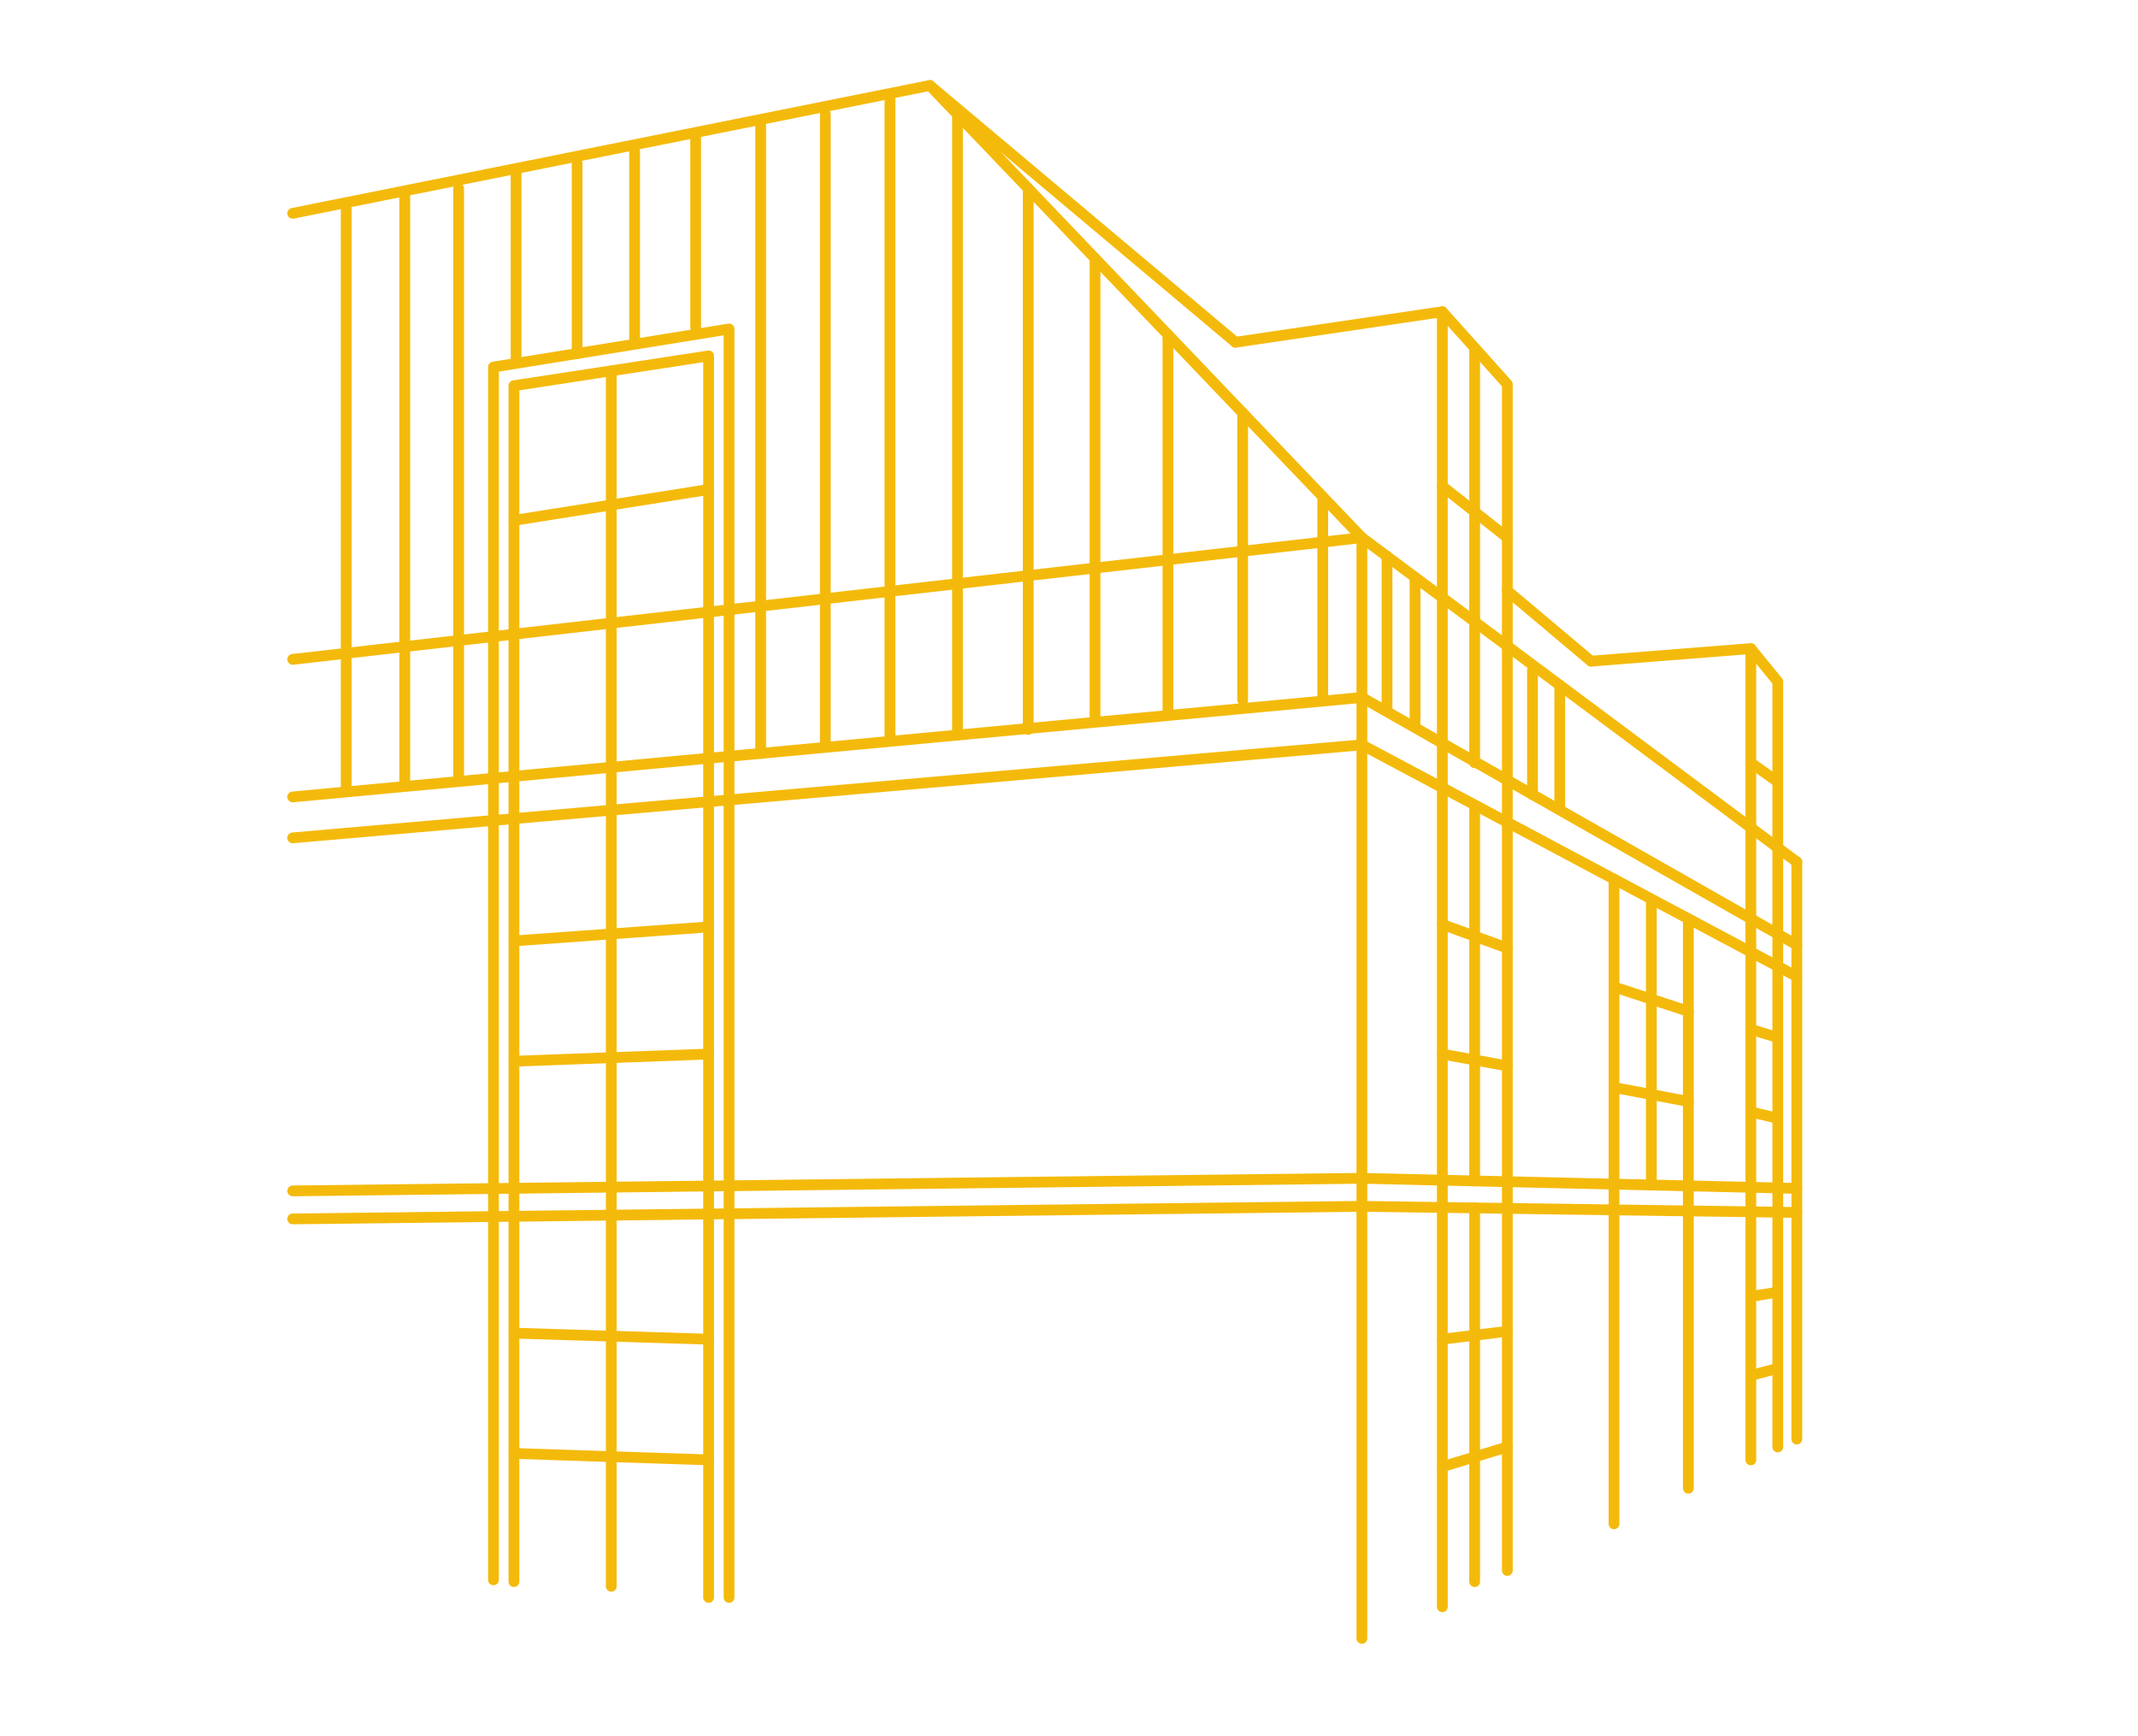 <?xml version="1.0" encoding="UTF-8"?>
<svg xmlns="http://www.w3.org/2000/svg" xmlns:xlink="http://www.w3.org/1999/xlink" version="1.1" viewBox="0 0 595.3 483.5">
  <defs>
    <style> .cls-1 { fill: none; stroke: #f4ba0b; stroke-linecap: round; stroke-linejoin: round; stroke-width: 3px; } .cls-2 { display: none; } </style>
  </defs>
  <g>
    <g id="Calque_1" class="cls-2">
      <image width="4445" height="4019" transform="translate(-142.2 -114.3) scale(.2)"></image>
    </g>
    <g id="picto">
      <polyline class="cls-1" points="81.5 59.4 258.9 23.8 379.2 149.7 379.2 456.2"></polyline>
      <polyline class="cls-1" points="344 95.3 401.6 86.8 401.6 447.4"></polyline>
      <polyline class="cls-1" points="419.7 437.3 419.7 107 401.6 86.8"></polyline>
      <polyline class="cls-1" points="443 184.1 487.5 180.6 487.5 406.5"></polyline>
      <polyline class="cls-1" points="495 402.9 495 189.8 487.5 180.6"></polyline>
      <line class="cls-1" x1="500.3" y1="240" x2="500.3" y2="400.7"></line>
      <polyline class="cls-1" points="137.4 439.9 137.4 102.2 203 91.6 203 444.8"></polyline>
      <polyline class="cls-1" points="143.1 440.4 143.1 107.4 197.3 99.1 197.3 444.8"></polyline>
      <polyline class="cls-1" points="81.5 221.9 379.2 194.2 500.3 263.1"></polyline>
      <line class="cls-1" x1="81.5" y1="233.3" x2="379.2" y2="207.4"></line>
      <polyline class="cls-1" points="81.5 183.6 379.2 149.7 500.3 240"></polyline>
      <line class="cls-1" x1="170.2" y1="103.3" x2="170.2" y2="441.7"></line>
      <line class="cls-1" x1="143.1" y1="404.7" x2="197.3" y2="406.5"></line>
      <line class="cls-1" x1="143.1" y1="371.2" x2="197.3" y2="372.9"></line>
      <line class="cls-1" x1="143.1" y1="295.5" x2="197.3" y2="293.5"></line>
      <line class="cls-1" x1="143.1" y1="262" x2="197.3" y2="258.1"></line>
      <line class="cls-1" x1="143.1" y1="144.9" x2="197.3" y2="136.3"></line>
      <line class="cls-1" x1="379.2" y1="328.1" x2="81.5" y2="331.6"></line>
      <line class="cls-1" x1="379.2" y1="335.9" x2="81.5" y2="339.4"></line>
      <line class="cls-1" x1="500.3" y1="337.6" x2="379.2" y2="335.9"></line>
      <line class="cls-1" x1="500.3" y1="330.9" x2="379.2" y2="328.1"></line>
      <line class="cls-1" x1="500.3" y1="271.9" x2="379.2" y2="207.4"></line>
      <line class="cls-1" x1="258.9" y1="23.8" x2="344" y2="95.3"></line>
      <line class="cls-1" x1="419.7" y1="164.5" x2="443" y2="184.1"></line>
      <line class="cls-1" x1="96.4" y1="56.5" x2="96.4" y2="220.3"></line>
      <line class="cls-1" x1="112.7" y1="53.5" x2="112.7" y2="217.3"></line>
      <line class="cls-1" x1="127.7" y1="52.5" x2="127.7" y2="216.3"></line>
      <line class="cls-1" x1="211.8" y1="34.8" x2="211.8" y2="209.8"></line>
      <line class="cls-1" x1="229.8" y1="31.8" x2="229.8" y2="206.8"></line>
      <line class="cls-1" x1="247.8" y1="26.8" x2="247.8" y2="206.4"></line>
      <line class="cls-1" x1="266.6" y1="31.9" x2="266.6" y2="204.7"></line>
      <line class="cls-1" x1="143.7" y1="47.5" x2="143.7" y2="100.5"></line>
      <line class="cls-1" x1="160.7" y1="45.5" x2="160.7" y2="98.5"></line>
      <line class="cls-1" x1="176.7" y1="42.2" x2="176.7" y2="95.2"></line>
      <line class="cls-1" x1="193.7" y1="38.2" x2="193.7" y2="91.2"></line>
      <line class="cls-1" x1="286.3" y1="52.5" x2="286.3" y2="203.1"></line>
      <line class="cls-1" x1="304.9" y1="72" x2="304.9" y2="200.9"></line>
      <line class="cls-1" x1="325.2" y1="93.2" x2="325.2" y2="199"></line>
      <line class="cls-1" x1="346" y1="115" x2="346" y2="194.9"></line>
      <line class="cls-1" x1="368.3" y1="138.4" x2="368.3" y2="194.9"></line>
      <line class="cls-1" x1="386.2" y1="154.9" x2="386.2" y2="197.2"></line>
      <line class="cls-1" x1="394" y1="160.8" x2="394" y2="202.3"></line>
      <line class="cls-1" x1="410.6" y1="172.4" x2="410.6" y2="212.4"></line>
      <line class="cls-1" x1="426.7" y1="186.5" x2="426.7" y2="221.3"></line>
      <line class="cls-1" x1="434.3" y1="190.8" x2="434.3" y2="224.8"></line>
      <line class="cls-1" x1="410.6" y1="96.9" x2="410.6" y2="173.2"></line>
      <line class="cls-1" x1="401.6" y1="135.4" x2="419.7" y2="149.7"></line>
      <line class="cls-1" x1="449.4" y1="244.8" x2="449.4" y2="424.3"></line>
      <line class="cls-1" x1="470.1" y1="255.9" x2="470.1" y2="414.4"></line>
      <line class="cls-1" x1="459.8" y1="250.4" x2="459.8" y2="330"></line>
      <line class="cls-1" x1="410.6" y1="224.2" x2="410.6" y2="328.8"></line>
      <line class="cls-1" x1="401.6" y1="257.4" x2="419.7" y2="264"></line>
      <line class="cls-1" x1="401.6" y1="293.5" x2="419.7" y2="296.8"></line>
      <line class="cls-1" x1="449.4" y1="274.8" x2="470.1" y2="281.6"></line>
      <line class="cls-1" x1="449.4" y1="302.8" x2="470.1" y2="306.7"></line>
      <line class="cls-1" x1="487.5" y1="286.6" x2="495" y2="288.9"></line>
      <line class="cls-1" x1="487.5" y1="212.4" x2="495" y2="217.7"></line>
      <line class="cls-1" x1="487.5" y1="309.6" x2="495" y2="311.4"></line>
      <line class="cls-1" x1="410.6" y1="336.3" x2="410.6" y2="440.4"></line>
      <line class="cls-1" x1="401.6" y1="372.9" x2="419.7" y2="370.7"></line>
      <line class="cls-1" x1="401.6" y1="408.4" x2="419.7" y2="402.9"></line>
      <line class="cls-1" x1="487.5" y1="361" x2="495" y2="359.8"></line>
      <line class="cls-1" x1="487.5" y1="383" x2="495" y2="381"></line>
    </g>
  </g>
</svg>
